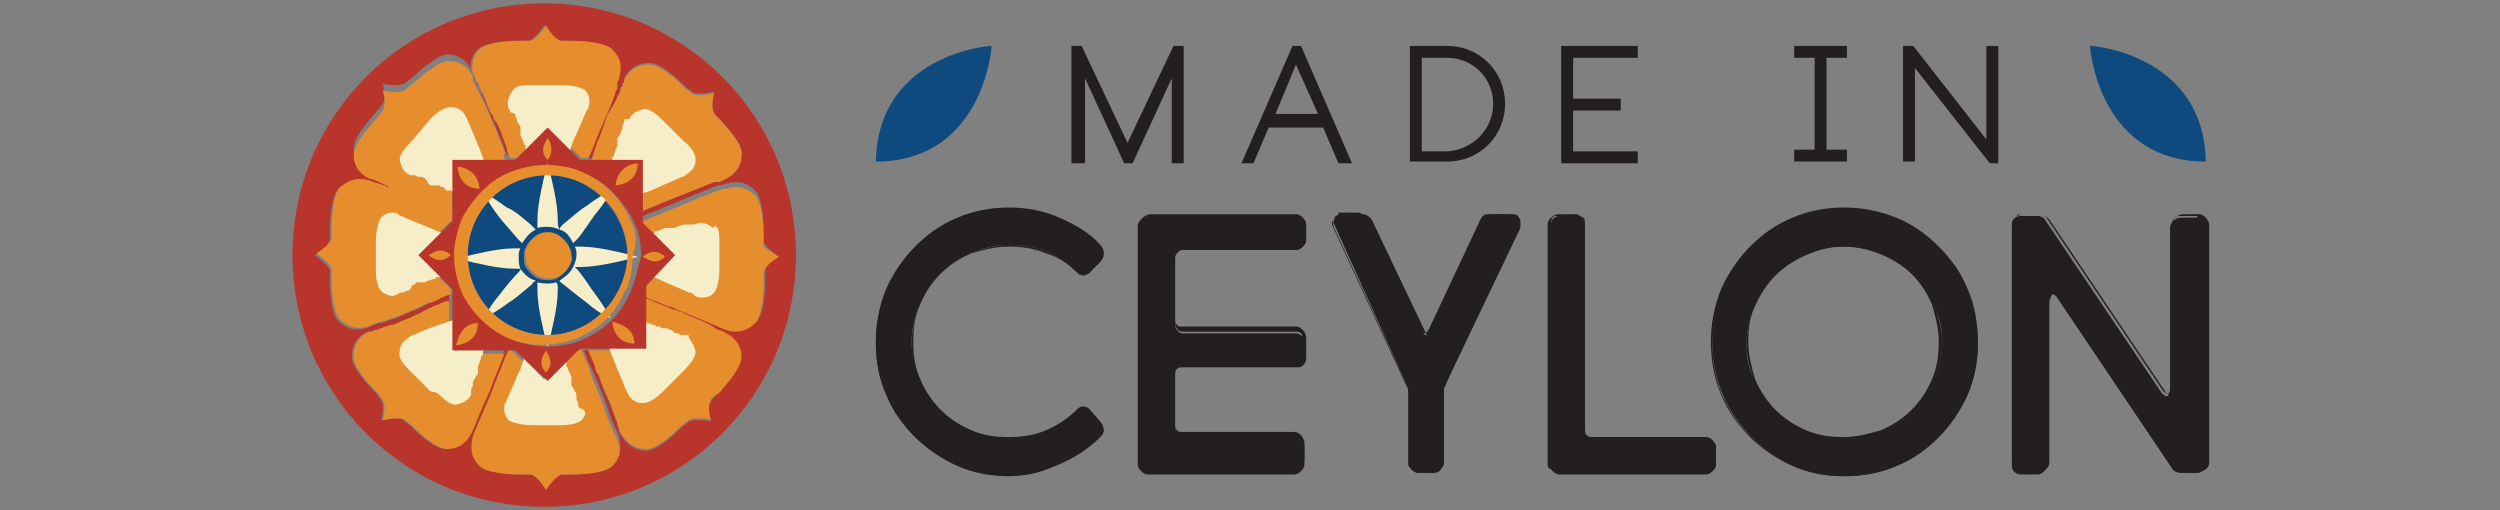 <?xml version="1.0" encoding="utf-8"?>
<!-- Generator: Adobe Illustrator 28.0.0, SVG Export Plug-In . SVG Version: 6.00 Build 0)  -->
<svg version="1.1" id="Layer_1" xmlns="http://www.w3.org/2000/svg" xmlns:xlink="http://www.w3.org/1999/xlink" x="0px" y="0px"
	 viewBox="0 0 147 30" style="enable-background:new 0 0 147 30;" xml:space="preserve">
<rect x="0" y="0" width="147" height="30" fill="#808080" stroke="none"/>
<style type="text/css">
	.st0{fill:#0B060D;}
	.st1{fill:#7E382D;}
	.st2{fill:#B9342B;}
	.st3{fill:#E68E2D;}
	.st4{fill:#F6EEC9;}
	.st5{fill:none;}
	.st6{fill:#0E4A7E;}
	.st7{fill:#231F20;}
</style>
<g>
	<g>
		<g>
			<path class="st0" d="M33.9,20.4C33.9,20.4,33.9,20.4,33.9,20.4L33.9,20.4L33.9,20.4z"/>
		</g>
		<g>
			<path class="st0" d="M33.9,20.4C33.9,20.4,33.9,20.4,33.9,20.4L33.9,20.4L33.9,20.4z"/>
		</g>
		<g>
			<path class="st0" d="M29.3,22.4c0.2-0.5,0.4-1,0.6-1.5C29.7,21.4,29.5,21.9,29.3,22.4z M36.6,25.6l0.1,0.1L36.6,25.6L36.6,25.6z
				 M33.9,20.4L33.9,20.4C33.9,20.4,33.9,20.4,33.9,20.4L33.9,20.4z M29.3,22.4c0.2-0.5,0.4-1,0.6-1.5
				C29.7,21.4,29.5,21.9,29.3,22.4z M33.9,20.4L33.9,20.4C33.9,20.4,33.9,20.4,33.9,20.4L33.9,20.4z"/>
		</g>
		<g>
			<path class="st0" d="M29.7,20.7c-0.2,0.5-0.4,1-0.6,1.5C29.3,21.8,29.5,21.3,29.7,20.7z"/>
		</g>
		<g>
			<path class="st0" d="M30,20.8c-0.2,0.5-0.4,1-0.6,1.5C29.5,21.9,29.7,21.4,30,20.8z"/>
		</g>
		<g>
			<path class="st1" d="M42.1,10.8C42.1,10.8,42.1,10.8,42.1,10.8C42.1,10.8,42.1,10.8,42.1,10.8C42.2,10.8,42.2,10.8,42.1,10.8
				C42.2,10.8,42.1,10.8,42.1,10.8z"/>
		</g>
		<g>
			<path class="st0" d="M42.3,19.1l0,0.1L42.3,19.1L42.3,19.1z"/>
		</g>
		<g>
			<path class="st2" d="M32,0.2c-8.2,0-14.8,6.6-14.8,14.8c0,8.2,6.6,14.8,14.8,14.8c8.2,0,14.8-6.6,14.8-14.8
				C46.8,6.8,40.2,0.2,32,0.2z M45,15.9c0,0.1,0,0.3,0,0.6c0,0.7-0.1,2-0.5,2.4c-0.3,0.3-0.7,0.5-1.1,0.5c-0.2,0-0.4,0-0.6-0.1
				c-0.1,0-0.3-0.1-0.5-0.2l0,0l-0.1,0.1l0-0.1c-0.5-0.2-1.4-0.6-2.4-1c-0.2-0.1-0.4-0.2-0.6-0.2c-0.1-0.1-0.3-0.1-0.4-0.2
				c-0.1,0-0.2-0.1-0.3-0.1c-0.3-0.1-0.5-0.2-0.7-0.3v0.3c0.2,0.1,0.5,0.2,0.7,0.3c0.3,0.1,0.6,0.3,1,0.4c0,0,0.1,0,0.1,0
				c0.2,0.1,0.3,0.1,0.5,0.2c0.1,0.1,0.3,0.1,0.4,0.2c0.1,0,0.2,0.1,0.3,0.1c0.1,0.1,0.3,0.1,0.4,0.2c0.1,0,0.1,0,0.2,0.1
				c0.1,0,0.1,0,0.2,0.1c0.1,0,0.2,0.1,0.2,0.1c0,0,0.1,0,0.1,0.1c0.1,0,0.1,0,0.2,0.1c0,0,0.1,0,0.1,0c0,0,0,0,0,0
				c0.3,0.1,0.4,0.2,0.4,0.2c0.4,0.2,0.9,0.6,0.9,1.4c0,0.6-0.8,1.5-1.3,2c-0.2,0.2-0.3,0.4-0.4,0.5c-0.2,0.3-0.1,0.9,0,1.2
				c-0.2-0.1-0.5-0.1-0.8-0.1c-0.2,0-0.3,0-0.5,0.1c-0.1,0.1-0.3,0.2-0.5,0.4c-0.5,0.5-1.4,1.3-2,1.3v0.1l0-0.1
				c-0.8,0-1.2-0.5-1.4-0.8l0,0l-0.1-0.1c0,0,0-0.1-0.1-0.2c0,0,0,0,0-0.1c0-0.1-0.1-0.2-0.1-0.3c0,0,0-0.1,0-0.1
				c-0.1-0.2-0.2-0.5-0.3-0.8c-0.1-0.2-0.1-0.3-0.2-0.5c-0.2-0.4-0.4-0.9-0.6-1.5c-0.1-0.2-0.1-0.3-0.2-0.5c-0.1-0.3-0.3-0.7-0.4-1
				h-0.3c0,0.1,0.1,0.1,0.1,0.2c0.1,0.1,0.1,0.2,0.1,0.3c0,0.1,0.1,0.1,0.1,0.2c0.1,0.2,0.2,0.4,0.3,0.6c0.3,0.8,0.7,1.6,0.9,2.3
				c0,0.1,0.1,0.2,0.1,0.3c0,0.1,0.1,0.2,0.1,0.3c0.1,0.1,0.1,0.3,0.2,0.4c0.1,0.2,0.1,0.3,0.2,0.4c0,0,0,0.1,0,0.1l0,0.1l0,0l0,0
				c0.1,0.4,0.2,1-0.4,1.6c-0.4,0.4-1.6,0.5-2.4,0.5c-0.3,0-0.5,0-0.6,0c-0.3,0.1-0.7,0.6-0.9,0.9c-0.2-0.3-0.5-0.8-0.9-0.9
				c-0.1,0-0.3,0-0.6,0c-0.7,0-2-0.1-2.4-0.5c-0.6-0.6-0.5-1.2-0.4-1.7c0-0.1,0.4-1,1.1-2.6c0-0.1,0.1-0.2,0.1-0.3l0.2-0.5
				c0.2-0.5,0.4-1,0.6-1.5l0.1-0.2h-0.3l0,0.1c-0.2,0.5-0.4,1-0.6,1.5l-0.2,0.5c0,0.1-0.1,0.2-0.1,0.3v0c0,0.1-0.1,0.1-0.1,0.2
				c-0.6,1.3-0.9,2.2-1,2.3c-0.2,0.4-0.6,0.9-1.4,0.9l0,0.1v-0.1c-0.6,0-1.5-0.8-2-1.3c-0.2-0.2-0.4-0.3-0.5-0.4
				c-0.1-0.1-0.3-0.1-0.5-0.1c-0.3,0-0.6,0.1-0.8,0.1c0.1-0.3,0.2-0.9,0-1.2c-0.1-0.1-0.2-0.3-0.4-0.5c-0.5-0.5-1.4-1.5-1.3-2.1
				c0-0.8,0.5-1.2,0.9-1.4c0,0,0,0,0,0h0l0,0h0c0,0,0,0,0,0c0,0,0,0,0,0c0,0,0,0,0,0c0,0,0,0,0,0c0,0,0,0,0.1,0c0,0,0.1,0,0.1,0
				c0.1,0,0.1-0.1,0.2-0.1c0,0,0.1,0,0.1,0c0.1,0,0.2-0.1,0.3-0.1c0.1,0,0.2-0.1,0.3-0.1c0.1,0,0.2-0.1,0.3-0.1c0,0,0.1,0,0.1,0
				c0.1,0,0.2-0.1,0.3-0.1c0.1,0,0.2-0.1,0.4-0.2c0.1,0,0.2-0.1,0.3-0.1c0.1,0,0.1-0.1,0.2-0.1c0.1,0,0.1-0.1,0.2-0.1
				c0.1,0,0.2-0.1,0.2-0.1c0.1,0,0.2-0.1,0.2-0.1c0.2-0.1,0.4-0.2,0.6-0.3c0.1,0,0.2-0.1,0.3-0.1c0.2-0.1,0.4-0.2,0.6-0.2v3h0V17
				l0,0v0.3c-0.1,0-0.2,0.1-0.3,0.1c-0.2,0.1-0.3,0.1-0.4,0.2c-0.2,0.1-0.4,0.2-0.6,0.3c-0.1,0-0.2,0.1-0.2,0.1
				c-0.6,0.3-1.2,0.5-1.6,0.7c-0.1,0-0.2,0.1-0.3,0.1c0,0,0,0,0,0c-0.1,0-0.2,0.1-0.3,0.1c0,0,0,0,0,0c-0.1,0-0.2,0.1-0.3,0.1
				c0,0-0.1,0-0.1,0c-0.1,0-0.2,0.1-0.3,0.1c-0.3,0.1-0.4,0.2-0.5,0.2h0l0,0c-0.7,0.2-1.1,0-1.6-0.4c-0.4-0.4-0.5-1.6-0.5-2.4
				c0-0.3,0-0.5,0-0.6c-0.1-0.3-0.6-0.7-0.9-0.9c0.3-0.2,0.8-0.5,0.9-0.9c0-0.1,0-0.3,0-0.6c0-0.7,0.1-2,0.5-2.4
				c0.5-0.4,1-0.6,1.7-0.4c0,0,0.2,0.1,0.9,0.3c0,0,0,0,0,0c0.1,0,0.1,0,0.1,0.1c0,0,0,0,0.1,0c0,0,0,0,0.1,0l0,0l0.1,0
				c0,0,0.1,0,0.1,0c0,0,0.1,0,0.1,0c0.8,0.3,1.7,0.7,2.7,1.1c0.1,0.1,0.3,0.1,0.4,0.2c0.1,0,0.2,0.1,0.3,0.1v-0.3
				c-0.1,0-0.1-0.1-0.2-0.1c-0.1-0.1-0.3-0.1-0.4-0.2c-0.9-0.4-1.7-0.7-2.4-1c-0.1,0-0.2-0.1-0.3-0.1c-0.1,0-0.1,0-0.2-0.1
				c0,0-0.1,0-0.1-0.1l0,0c0,0,0,0-0.1,0c-0.1,0-0.1,0-0.2-0.1c-0.6-0.3-0.9-0.4-0.9-0.4c-0.4-0.2-0.9-0.6-0.9-1.4
				c0-0.6,0.8-1.5,1.3-2.1c0.2-0.2,0.3-0.4,0.4-0.5c0.2-0.3,0.1-0.9,0-1.2c0.2,0.1,0.5,0.1,0.8,0.1c0.2,0,0.3,0,0.5-0.1
				c0.1-0.1,0.3-0.2,0.5-0.4c0.3-0.2,0.6-0.6,1-0.8c0.4-0.3,0.7-0.5,1-0.5c0.8,0,1.2,0.5,1.4,0.9c0,0,0,0,0,0.1c0,0,0,0,0,0.1
				c0.1,0.1,0.1,0.2,0.2,0.4c0,0.1,0.1,0.2,0.1,0.2c0,0.1,0.1,0.1,0.1,0.2c0,0.1,0,0.1,0.1,0.2c0,0.1,0,0.1,0.1,0.2
				c0,0.1,0,0.1,0.1,0.2c0.1,0.3,0.3,0.6,0.4,1c0.1,0.1,0.1,0.3,0.2,0.4c0.2,0.4,0.3,0.8,0.5,1.2c0,0.1,0.1,0.2,0.1,0.3
				c0.1,0.2,0.1,0.3,0.2,0.5H30c-0.1-0.2-0.2-0.4-0.2-0.6c-0.1-0.2-0.1-0.3-0.2-0.5c0-0.1-0.1-0.2-0.1-0.3c-0.1-0.3-0.2-0.5-0.3-0.7
				C29.1,7.1,29,7,29,6.9c0-0.1,0-0.1-0.1-0.2c-0.1-0.1-0.1-0.3-0.2-0.4c-0.1-0.3-0.2-0.6-0.4-0.8c0,0,0-0.1-0.1-0.1
				c0-0.1-0.1-0.2-0.1-0.3c0-0.1,0-0.1-0.1-0.2c0,0,0-0.1-0.1-0.1c0,0,0-0.1,0-0.1c-0.1-0.2-0.1-0.3-0.2-0.4l0,0
				c-0.1-0.5,0-1,0.4-1.4c0.4-0.4,1.6-0.5,2.4-0.5c0.3,0,0.5,0,0.6,0c0.3-0.1,0.7-0.6,0.9-0.9c0.2,0.3,0.5,0.8,0.9,0.9
				c0.1,0,0.3,0,0.6,0c0.7,0,2,0.1,2.4,0.5c0.4,0.5,0.5,1,0.4,1.6l0,0.1c0,0,0,0.1-0.1,0.3c0,0,0,0.1,0,0.1c0,0,0,0,0,0c0,0,0,0,0,0
				c0,0,0,0,0,0.1c0,0,0,0.1,0,0.1c0,0,0,0,0,0c0,0.1-0.1,0.2-0.1,0.2c-0.2,0.4-0.3,0.8-0.5,1.3c-0.1,0.2-0.2,0.5-0.3,0.7
				c-0.3,0.6-0.5,1.3-0.8,1.9h0.3c0-0.1,0.1-0.2,0.1-0.3C34.9,9,35,8.8,35,8.7c0.1-0.2,0.2-0.4,0.2-0.5c0.1-0.2,0.1-0.3,0.2-0.5
				c0-0.1,0.1-0.2,0.1-0.3c0-0.1,0.1-0.2,0.1-0.3c0-0.1,0.1-0.2,0.1-0.3C36,6.3,36.2,6,36.3,5.7c0-0.1,0.1-0.1,0.1-0.2
				c0-0.1,0.1-0.2,0.1-0.3c0-0.1,0-0.1,0.1-0.1c0,0,0-0.1,0-0.1c0-0.1,0-0.1,0.1-0.2c0,0,0-0.1,0-0.1l0,0c0,0,0,0,0,0l0,0l0,0
				c0,0,0-0.1,0-0.1c0.2-0.4,0.6-0.9,1.5-0.9c0.6,0,1.5,0.8,2,1.3c0.2,0.2,0.4,0.3,0.5,0.4c0.1,0.1,0.3,0.1,0.5,0.1
				c0.3,0,0.6-0.1,0.8-0.1c-0.1,0.3-0.2,0.9,0,1.2C42,6.7,42.1,6.8,42.3,7c0.5,0.5,1.4,1.5,1.3,2.1c0,0.8-0.5,1.2-0.9,1.4
				c0,0-0.2,0.1-0.4,0.2l-0.1,0c0,0,0,0-0.1,0l0,0c0,0,0,0,0,0c0,0,0,0,0,0c0,0-0.1,0-0.1,0c0,0,0,0,0,0c-1,0.4-2.8,1.1-4.2,1.7v0.3
				c2-0.8,3.6-1.5,4.4-1.8c0,0,0,0,0.1,0l0,0c0,0,0,0,0,0c0.1,0,0.3-0.1,0.4-0.1c0.7-0.2,1.2-0.1,1.7,0.4c0.4,0.4,0.5,1.6,0.5,2.4
				c0,0.3,0,0.5,0,0.6c0.1,0.3,0.6,0.7,0.9,0.9C45.5,15.2,45,15.6,45,15.9z"/>
		</g>
		<g>
			<path class="st3" d="M36,27.4c-0.4,0.4-1.6,0.5-2.4,0.5c-0.3,0-0.5,0-0.6,0c-0.3,0.1-0.7,0.6-0.9,0.9c-0.2-0.3-0.5-0.8-0.9-0.9
				c-0.1,0-0.3,0-0.6,0c-0.7,0-2-0.1-2.4-0.5c-0.6-0.6-0.5-1.2-0.4-1.7c0-0.1,0.4-1,1.1-2.6c0-0.1,0.1-0.2,0.1-0.3l0.2-0.5
				c0.2-0.5,0.4-1,0.6-1.5l0.1-0.2h0.2l1.9,1.9l1.9-1.9h0.3c0,0.1,0.1,0.1,0.1,0.2c0,0.1,0.1,0.2,0.1,0.3c0,0.1,0.1,0.1,0.1,0.2
				c0.1,0.2,0.2,0.4,0.2,0.6c0.3,0.8,0.7,1.6,0.9,2.3c0,0.1,0.1,0.2,0.1,0.3c0,0.1,0.1,0.2,0.1,0.3c0.1,0.1,0.1,0.3,0.2,0.4
				c0.1,0.2,0.1,0.3,0.2,0.4c0,0,0,0.1,0,0.1c0,0,0,0,0,0l0,0l0,0l0,0C36.5,26.2,36.6,26.8,36,27.4z"/>
		</g>
		<g>
			<path class="st3" d="M29.7,20.6l0,0.1c-0.2,0.5-0.4,1-0.6,1.5l-0.2,0.5c0,0.1-0.1,0.2-0.1,0.3v0c0,0.1-0.1,0.1-0.1,0.2
				c-0.6,1.3-0.9,2.2-1,2.3c-0.2,0.4-0.6,0.9-1.4,0.9l0,0.1v-0.1c-0.6,0-1.5-0.8-2-1.3c-0.2-0.2-0.4-0.3-0.5-0.4
				c-0.1-0.1-0.3-0.1-0.5-0.1c-0.3,0-0.6,0.1-0.8,0.1c0.1-0.3,0.2-0.9,0-1.2c-0.1-0.1-0.2-0.3-0.4-0.5c-0.5-0.5-1.4-1.5-1.3-2.1
				c0-0.8,0.5-1.2,0.9-1.4l0,0h0l0,0h0c0,0,0,0,0,0c0,0,0,0,0,0c0,0,0,0,0,0c0,0,0,0,0,0c0,0,0,0,0.1,0c0,0,0,0,0.1,0
				c0.1,0,0.1-0.1,0.2-0.1c0,0,0.1,0,0.1,0c0.1,0,0.2-0.1,0.2-0.1c0.1,0,0.2-0.1,0.3-0.1c0.1,0,0.2-0.1,0.3-0.1c0,0,0.1,0,0.1,0
				c0.1,0,0.2-0.1,0.3-0.1c0.1-0.1,0.2-0.1,0.4-0.2c0.1,0,0.2-0.1,0.3-0.1c0.1,0,0.1-0.1,0.2-0.1c0.1,0,0.1-0.1,0.2-0.1
				c0.1,0,0.2-0.1,0.2-0.1c0.1,0,0.2-0.1,0.2-0.1c0.2-0.1,0.4-0.2,0.6-0.3c0.1,0,0.2-0.1,0.3-0.1c0.2-0.1,0.4-0.2,0.6-0.2v3.1H29.7z
				"/>
		</g>
		<g>
			<path class="st3" d="M26.5,13l-2,2l2,2v0.3c-0.1,0-0.2,0.1-0.3,0.1c-0.2,0.1-0.3,0.1-0.4,0.2c-0.2,0.1-0.4,0.2-0.6,0.2
				c-0.1,0-0.2,0.1-0.2,0.1c-0.6,0.3-1.2,0.5-1.6,0.7c-0.1,0-0.2,0.1-0.3,0.1c0,0,0,0,0,0c-0.1,0-0.2,0.1-0.3,0.1c0,0,0,0,0,0
				c-0.1,0-0.2,0.1-0.3,0.1c0,0-0.1,0-0.1,0c-0.1,0-0.2,0.1-0.3,0.1c-0.3,0.1-0.4,0.2-0.5,0.2l0,0l0,0c-0.7,0.2-1.1,0-1.6-0.4
				c-0.4-0.4-0.5-1.6-0.5-2.4c0-0.3,0-0.5,0-0.6c-0.1-0.3-0.6-0.7-0.9-0.9c0.3-0.2,0.8-0.5,0.9-0.9c0-0.1,0-0.3,0-0.6
				c0-0.7,0.1-2,0.5-2.4c0.5-0.4,1-0.6,1.7-0.4c0,0,0.2,0.1,0.9,0.3c0,0,0,0,0,0c0.1,0,0.1,0,0.1,0.1c0,0,0,0,0.1,0c0,0,0.1,0,0.1,0
				l0,0l0.1,0c0,0,0.1,0,0.1,0c0,0,0.1,0,0.1,0c0.8,0.3,1.7,0.7,2.7,1.1c0.1,0.1,0.3,0.1,0.4,0.2c0.1,0,0.2,0.1,0.3,0.1V13z"/>
		</g>
		<g>
			<path class="st3" d="M29.7,9.4h-3.1v3.2c-0.1,0-0.1-0.1-0.2-0.1c-0.1-0.1-0.3-0.1-0.4-0.2c-0.9-0.4-1.7-0.7-2.4-1
				c-0.1,0-0.2-0.1-0.3-0.1c-0.1,0-0.1,0-0.2-0.1c0,0-0.1,0-0.1-0.1l0,0c0,0,0,0-0.1,0c-0.1,0-0.1-0.1-0.2-0.1
				c-0.6-0.3-0.9-0.4-1-0.4c-0.4-0.2-0.9-0.6-0.9-1.4c0-0.6,0.8-1.5,1.3-2.1c0.2-0.2,0.3-0.4,0.4-0.5c0.2-0.3,0.1-0.9,0-1.2
				c0.2,0.1,0.5,0.1,0.8,0.1c0.2,0,0.3,0,0.5-0.1c0.1-0.1,0.3-0.2,0.5-0.4c0.3-0.2,0.6-0.6,1-0.8c0.4-0.3,0.7-0.5,1.1-0.5
				c0.8,0,1.2,0.5,1.4,0.9c0,0,0,0,0,0.1c0,0,0,0,0,0.1c0,0.1,0.1,0.2,0.2,0.4c0,0.1,0.1,0.2,0.1,0.2c0,0.1,0.1,0.1,0.1,0.2
				c0,0.1,0,0.1,0.1,0.2c0,0.1,0,0.1,0.1,0.2c0,0.1,0.1,0.1,0.1,0.2c0.1,0.3,0.3,0.6,0.4,1c0.1,0.1,0.1,0.3,0.2,0.4
				c0.2,0.4,0.3,0.8,0.5,1.2c0,0.1,0.1,0.2,0.1,0.3C29.6,9.1,29.6,9.2,29.7,9.4z"/>
		</g>
		<g>
			<path class="st3" d="M36.4,4.6L36.4,4.6c0,0.1-0.1,0.2-0.1,0.3c0,0,0,0.1,0,0.1c0,0,0,0,0,0c0,0,0,0,0,0c0,0,0,0,0,0.1
				c0,0,0,0,0,0.1c0,0,0,0,0,0c0,0.1-0.1,0.1-0.1,0.2c-0.1,0.4-0.3,0.8-0.5,1.3c-0.1,0.2-0.2,0.5-0.3,0.7c-0.3,0.6-0.5,1.3-0.8,1.9
				h-0.4l-1.9-1.9l-1.9,1.9H30c-0.1-0.2-0.2-0.4-0.2-0.6c-0.1-0.2-0.1-0.3-0.2-0.5c0-0.1-0.1-0.2-0.1-0.3c-0.1-0.3-0.2-0.5-0.3-0.7
				C29.1,7.1,29,7,29,6.9c0-0.1,0-0.1-0.1-0.2c-0.1-0.1-0.1-0.3-0.2-0.4c-0.1-0.3-0.2-0.6-0.3-0.8c0,0,0-0.1-0.1-0.1
				c0-0.1-0.1-0.2-0.1-0.3c0-0.1,0-0.1-0.1-0.2c0,0,0-0.1-0.1-0.1c0,0,0-0.1,0-0.1c-0.1-0.2-0.1-0.3-0.2-0.4l0,0
				c-0.1-0.5,0-1,0.4-1.4c0.4-0.4,1.6-0.5,2.4-0.5c0.3,0,0.5,0,0.6,0c0.3-0.1,0.7-0.6,0.9-0.9c0.2,0.3,0.5,0.8,0.9,0.9
				c0.1,0,0.3,0,0.6,0c0.7,0,2,0.1,2.4,0.5C36.5,3.4,36.6,3.9,36.4,4.6z"/>
		</g>
		<g>
			<path class="st3" d="M43.6,9.1c0,0.8-0.5,1.2-0.9,1.4c0,0-0.2,0.1-0.4,0.2c0,0,0,0-0.1,0c0,0,0,0-0.1,0l0,0c0,0,0,0,0,0
				c0,0,0,0,0,0c0,0-0.1,0-0.1,0c0,0,0,0,0,0c-1,0.4-2.8,1.1-4.2,1.7V9.4h-3c0-0.1,0.1-0.2,0.1-0.3C34.9,9,35,8.8,35,8.7
				c0.1-0.2,0.1-0.4,0.2-0.5c0.1-0.2,0.1-0.3,0.2-0.5c0-0.1,0.1-0.2,0.1-0.3c0-0.1,0.1-0.2,0.1-0.3c0-0.1,0.1-0.2,0.1-0.3
				C36,6.3,36.2,6,36.3,5.7c0-0.1,0.1-0.1,0.1-0.2c0.1-0.1,0.1-0.2,0.1-0.3c0-0.1,0-0.1,0.1-0.1c0,0,0-0.1,0-0.1
				c0-0.1,0-0.1,0.1-0.1c0,0,0-0.1,0-0.1l0,0c0,0,0,0,0,0l0,0l0,0c0,0,0-0.1,0-0.1c0.2-0.4,0.6-0.9,1.5-0.9c0.6,0,1.5,0.8,2,1.3
				c0.2,0.2,0.4,0.3,0.5,0.4c0.1,0.1,0.3,0.1,0.5,0.1c0.3,0,0.6-0.1,0.8-0.1c-0.1,0.3-0.2,0.9,0,1.2C42,6.7,42.1,6.8,42.3,7
				C42.8,7.6,43.7,8.5,43.6,9.1z"/>
		</g>
		<g>
			<path class="st4" d="M40.9,9.4c0,0.5-0.3,0.7-0.6,0.9c0,0-0.1,0.1-0.2,0.1c0,0,0,0,0,0l0,0c0,0,0,0,0,0l0,0c0,0,0,0,0,0l0,0
				c-0.4,0.2-1.2,0.5-1.8,0.8l-0.6,0.2V9.6h-1.7L36,9.5c0,0,0-0.1,0-0.1l0-0.1c0-0.1,0-0.1,0.1-0.1l0-0.1c0-0.1,0.1-0.2,0.1-0.3
				c0-0.1,0.1-0.2,0.1-0.2c0,0,0-0.1,0-0.1l0-0.1c0,0,0,0,0-0.1c0,0,0-0.1,0-0.1c0-0.1,0-0.1,0.1-0.2l0.1-0.2c0-0.1,0.1-0.2,0.1-0.3
				c0,0,0-0.1,0-0.1l0.1-0.2c0,0,0,0,0-0.1l0-0.1c0,0,0,0,0,0L37,7v0l0,0c0,0,0,0,0,0c0.2-0.4,0.5-0.5,0.9-0.6
				c0.3,0,0.7,0.3,1.1,0.7l0.1,0.1l1.1,1.1c0,0,0,0,0,0C40.6,8.6,40.9,9,40.9,9.4z"/>
		</g>
		<g>
			<path class="st4" d="M34.6,6.3c0,0,0,0.1-0.1,0.2c0,0,0,0,0,0l0,0c0,0,0,0,0,0l0,0c0,0,0,0,0,0l0,0c-0.2,0.4-0.5,1.2-0.8,1.8
				l-0.2,0.6l-1.2-1.2L31,9l-0.1-0.2c0,0,0-0.1,0-0.1l0-0.1c0-0.1,0-0.1-0.1-0.1l0-0.1c0-0.1-0.1-0.2-0.1-0.2c0-0.1-0.1-0.2-0.1-0.3
				c0,0,0-0.1,0-0.1l0-0.1c0,0,0,0,0-0.1c0,0,0-0.1,0-0.1c0-0.1,0-0.1-0.1-0.2l-0.1-0.2c0-0.1-0.1-0.2-0.1-0.3c0,0,0-0.1,0-0.1
				L30,6.6c0,0,0,0,0,0l0-0.1c0,0,0,0,0,0l-0.1-0.1l0,0c0,0,0,0,0,0c-0.1-0.4,0-0.7,0.2-1C30.3,5,30.8,5,31.3,5h0.1l1.5,0h0
				c0,0,0,0,0.1,0c0.5,0,1.1,0.1,1.4,0.3C34.7,5.6,34.7,6,34.6,6.3z"/>
		</g>
		<g>
			<path class="st4" d="M28.5,9.6h-1.8v1.7l-0.2-0.1c0,0-0.1,0-0.1,0l-0.1,0c-0.1,0-0.1,0-0.1-0.1l-0.1,0C26.2,11,26.1,11,26,11
				c-0.1,0-0.2-0.1-0.2-0.1c0,0-0.1,0-0.1,0l-0.1,0c0,0,0,0-0.1,0c0,0-0.1,0-0.1,0c-0.1,0-0.1,0-0.2-0.1L25,10.5
				c-0.1-0.1-0.2-0.1-0.3-0.1c0,0-0.1,0-0.1,0l-0.2-0.1c0,0,0,0-0.1,0c0,0,0,0-0.1,0l0,0c0,0,0,0,0,0l-0.1,0h0l0,0c0,0,0,0,0,0
				c-0.4-0.2-0.5-0.5-0.6-0.9c0-0.3,0.3-0.7,0.7-1.1l0.1-0.1L25.3,7c0,0,0,0,0,0c0.4-0.4,0.8-0.7,1.2-0.7c0.5,0,0.8,0.3,0.9,0.6
				c0,0,0.1,0.1,0.1,0.2c0,0,0,0,0,0l0,0c0,0,0,0,0,0l0,0c0,0,0,0,0,0l0,0c0.2,0.4,0.5,1.2,0.8,1.9L28.5,9.6z"/>
		</g>
		<g>
			<path class="st4" d="M24.9,15l1.2,1.2l-0.2,0.1c0,0-0.1,0-0.1,0l-0.1,0c-0.1,0-0.1,0-0.1,0.1l-0.1,0c-0.1,0-0.2,0.1-0.3,0.1
				c-0.1,0-0.2,0.1-0.2,0.1c0,0-0.1,0-0.1,0l-0.1,0c0,0-0.1,0-0.1,0c0,0-0.1,0-0.1,0c-0.1,0-0.1,0-0.2,0.1l-0.2,0.1
				C24.2,17,24.1,17,24,17.1c0,0-0.1,0-0.1,0l-0.2,0.1c0,0,0,0-0.1,0l-0.1,0c0,0,0,0,0,0l-0.1,0.1l0,0c0,0,0,0,0,0
				c-0.1,0-0.2,0.1-0.3,0.1c-0.2,0-0.5-0.1-0.7-0.3c-0.2-0.2-0.3-0.7-0.3-1.2l0-0.1v-1.6c0-0.5,0.1-1.1,0.3-1.4
				c0.2-0.2,0.4-0.3,0.7-0.3c0.1,0,0.3,0,0.3,0.1c0,0,0.1,0.1,0.2,0.1c0,0,0,0,0,0l0,0c0,0,0,0,0,0l0,0c0,0,0,0,0,0l0,0
				c0.4,0.2,1.2,0.5,1.9,0.8l0.5,0.2L24.9,15z"/>
		</g>
		<g>
			<path class="st4" d="M28.5,20.4l-0.1,0.2c0,0,0,0.1,0,0.1l0,0.1c0,0.1,0,0.1-0.1,0.1l0,0.1c0,0.1-0.1,0.2-0.1,0.3
				c0,0.1-0.1,0.2-0.1,0.2c0,0,0,0.1,0,0.1l0,0.1c0,0,0,0,0,0.1c0,0,0,0.1,0,0.1c0,0.1,0,0.1-0.1,0.2l-0.1,0.2
				c-0.1,0.1-0.1,0.2-0.1,0.3c0,0,0,0.1,0,0.1l-0.1,0.2c0,0,0,0,0,0.1l0,0.1c0,0,0,0,0,0l0,0.1v0l0,0c0,0,0,0,0,0
				c-0.2,0.4-0.5,0.5-0.9,0.6h0c-0.3,0-0.7-0.3-1.1-0.7L25.3,23l-1.1-1.1c0,0,0,0,0,0c-0.4-0.4-0.8-0.8-0.7-1.2
				c0-0.5,0.3-0.7,0.6-0.9c0,0,0.1-0.1,0.2-0.1c0,0,0,0,0,0l0,0c0,0,0,0,0,0l0,0c0,0,0,0,0,0l0,0c0.4-0.2,1.2-0.5,1.8-0.7l0.6-0.2
				v1.8H28.5z"/>
		</g>
		<g>
			<path class="st4" d="M34.2,24.7C34,24.9,33.5,25,33,25l-0.1,0l-1.5,0h0c0,0,0,0-0.1,0c-0.5,0-1.1-0.1-1.4-0.3
				c-0.3-0.4-0.3-0.7-0.2-1c0,0,0.1-0.1,0.1-0.2c0,0,0,0,0,0l0,0c0,0,0,0,0,0l0,0c0,0,0,0,0,0l0,0c0.2-0.4,0.5-1.2,0.8-1.8l0.2-0.6
				l1.2,1.2l1.2-1.2l0.1,0.2c0,0,0,0.1,0,0.1l0,0.1c0,0.1,0,0.1,0.1,0.1l0,0.1c0,0.1,0.1,0.2,0.1,0.2c0,0.1,0.1,0.2,0.1,0.3
				c0,0,0,0.1,0,0.1l0,0.1c0,0,0,0.1,0,0.1c0,0,0,0.1,0,0.1c0,0.1,0,0.1,0.1,0.2l0.1,0.2c0.1,0.1,0.1,0.3,0.1,0.4c0,0,0,0.1,0,0.1
				l0.1,0.2c0,0,0,0,0,0.1l0,0.1c0,0,0,0,0,0l0.1,0.1l0,0c0,0,0,0,0,0C34.5,24.1,34.5,24.4,34.2,24.7z"/>
		</g>
		<g>
			<path class="st3" d="M45.8,15.1c-0.3,0.2-0.8,0.5-0.9,0.9c0,0.1,0,0.3,0,0.6c0,0.7-0.1,2-0.5,2.4c-0.3,0.3-0.7,0.5-1.1,0.5
				c-0.2,0-0.4,0-0.6-0.1c0,0-0.3-0.1-0.5-0.2l0,0l0,0c-0.5-0.2-1.4-0.6-2.4-1c-0.2-0.1-0.4-0.2-0.6-0.2c-0.1-0.1-0.3-0.1-0.4-0.2
				c-0.1,0-0.2-0.1-0.3-0.1c-0.3-0.1-0.5-0.2-0.7-0.3v-0.4l1.9-1.9l-1.9-1.9v-0.2c2-0.8,3.6-1.5,4.4-1.8c0,0,0,0,0.1,0l0,0
				c0,0,0,0,0,0c0.1-0.1,0.3-0.1,0.4-0.1c0.7-0.2,1.2-0.1,1.7,0.4c0.4,0.4,0.5,1.6,0.5,2.4c0,0.3,0,0.5,0,0.6
				C45,14.6,45.5,14.9,45.8,15.1z"/>
		</g>
		<g>
			<path class="st3" d="M41.8,23.5c-0.2,0.3-0.1,0.9,0,1.2c-0.2-0.1-0.5-0.1-0.8-0.1c-0.2,0-0.3,0-0.5,0.1c-0.1,0.1-0.3,0.2-0.5,0.4
				c-0.5,0.5-1.4,1.3-2,1.3v0.1l0-0.1c-0.8,0-1.2-0.5-1.4-0.8l0,0v0l-0.1-0.1c0,0,0-0.1-0.1-0.2c0,0,0,0,0-0.1
				c0-0.1-0.1-0.2-0.1-0.3c0,0,0-0.1,0-0.1c-0.1-0.2-0.2-0.5-0.3-0.8c-0.1-0.2-0.1-0.3-0.2-0.5c-0.2-0.4-0.4-0.9-0.6-1.5
				C35.1,22,35,21.8,35,21.6c-0.1-0.3-0.3-0.7-0.4-1h3.3v-3.1c0.2,0.1,0.5,0.2,0.7,0.3c0.3,0.1,0.7,0.3,1,0.4c0,0,0.1,0,0.1,0
				c0.2,0.1,0.3,0.1,0.5,0.2c0.1,0.1,0.3,0.1,0.4,0.2c0.1,0,0.2,0.1,0.3,0.1c0.1,0.1,0.3,0.1,0.4,0.2c0.1,0,0.1,0,0.2,0.1
				c0.1,0,0.1,0,0.2,0.1c0.1,0,0.2,0.1,0.2,0.1c0,0,0.1,0,0.1,0.1c0.1,0,0.1,0,0.2,0.1c0,0,0.1,0,0.1,0c0,0,0,0,0,0
				c0.3,0.1,0.4,0.2,0.4,0.2c0.4,0.2,0.9,0.6,0.9,1.4c0,0.6-0.8,1.5-1.3,2.1C42,23.3,41.8,23.4,41.8,23.5z"/>
		</g>
		<g>
			<polyline class="st5" points="40.4,8 40.3,8 39.2,6.8 39.1,6.8 			"/>
		</g>
		<g>
			<path class="st4" d="M40.9,20.7c0,0.3-0.3,0.7-0.7,1.1l-0.1,0.1L39,23c0,0,0,0,0,0c-0.4,0.4-0.8,0.7-1.2,0.7h0
				c-0.6,0-0.8-0.4-0.9-0.6c0,0,0,0-0.1-0.2l0,0c0,0,0,0,0,0l0,0l0,0h0c0,0,0,0,0,0c0,0,0,0,0,0l0,0c-0.2-0.5-0.6-1.4-0.9-2.2
				l-0.1-0.3h1.8v-1.7l0.2,0.1c0,0,0.1,0,0.1,0.1c0.1,0,0.1,0.1,0.2,0.1c0.1,0,0.2,0.1,0.3,0.1c0.1,0,0.1,0,0.2,0.1l0.1,0
				c0.1,0,0.1,0,0.2,0.1l0,0c0,0,0.1,0,0.1,0c0,0,0.1,0,0.1,0l0.1,0c0.2,0.1,0.3,0.1,0.4,0.2l0.1,0.1c0,0,0.1,0,0.1,0
				c0.1,0,0.1,0,0.2,0.1c0,0,0.1,0,0.1,0l0.1,0c0,0,0,0,0.1,0l0.1,0l0,0c0,0,0,0,0.1,0C40.4,19.9,40.8,20.1,40.9,20.7z"/>
		</g>
		<g>
			<path class="st4" d="M42.3,14.1v1.7c0,0.6-0.1,1.1-0.3,1.4c-0.2,0.2-0.4,0.3-0.7,0.3c-0.1,0-0.3,0-0.4-0.1c0,0-0.1,0-0.1-0.1
				l-0.2-0.1c0,0,0,0,0,0l-0.1,0c-0.4-0.2-1.2-0.5-1.8-0.8l-0.6-0.2l1.2-1.2l-1.2-1.2l0.1-0.1c0,0,0.1,0,0.1,0c0,0,0,0,0.1,0
				c0.1,0,0.1,0,0.1-0.1l0.1,0c0.1,0,0.2-0.1,0.3-0.1c0.1,0,0.1-0.1,0.2-0.1l0.1,0c0,0,0.1,0,0.1,0l0.1,0c0,0,0.1,0,0.1,0l0.1,0
				c0,0,0.1,0,0.1,0c0.2-0.1,0.4-0.2,0.6-0.2c0,0,0.1,0,0.1,0l0,0c0,0,0.1,0,0.1,0l0,0c0,0,0,0,0,0l0,0c0,0,0,0,0.1,0
				c0,0,0.1,0,0.1,0l0.1,0l0,0c0,0,0,0,0,0c0.1,0,0.2-0.1,0.4-0.1c0.2,0,0.5,0.1,0.7,0.3C42.2,13.1,42.3,13.6,42.3,14.1z"/>
		</g>
		<g>
			<polygon class="st5" points="39.8,15 39.7,15 37.8,16.9 37.8,20.6 34,20.6 33.6,21 32.1,22.5 32.1,22.5 30.2,20.6 26.6,20.6 
				26.6,17 26.5,17 25.4,15.8 24.6,15 26.5,13 26.5,9.4 30.3,9.4 32.2,7.5 34.1,9.4 37.8,9.4 37.8,13.1 			"/>
		</g>
		<g>
			<path class="st2" d="M39.7,15l-1.9,1.9L39.7,15L39.7,15z M39.7,15l-1.9-1.9v-0.2c0,0,0,0,0,0v-0.3c0,0,0,0,0,0V9.4h-3.7l-1.9-1.9
				l-1.9,1.9h-3.7v3.2h0v0.3h0V13h0l-2,2l0,0l0.8,0.8l1.2,1.2v0l0,0v3.6h3.7l1.9,1.8l0,0l1.5-1.5l0.4-0.4h0.3v0h0.3v0h3.3v-3.7
				L39.7,15L39.7,15z M34,9.6L34,9.6C34,9.7,33.9,9.6,34,9.6L34,9.6z M33.9,20.4L33.9,20.4L33.9,20.4C33.9,20.4,33.9,20.4,33.9,20.4
				z M37.5,16.8L37.5,16.8C37.5,16.8,37.5,16.8,37.5,16.8L37.5,16.8z M37.1,17.1L37.1,17.1c0,0.1,0,0.1-0.1,0.2l0,0
				c-0.5,1.2-1.5,2.1-2.6,2.6c-0.1,0-0.1,0.1-0.2,0.1l0,0c-1.3,0.5-2.7,0.5-4,0c0,0,0,0,0,0c-0.1-0.1-0.3-0.1-0.4-0.2l0,0
				c-1-0.5-1.7-1.3-2.2-2.2c-0.1-0.1-0.1-0.3-0.2-0.4c0,0,0,0,0,0c-0.3-0.6-0.4-1.3-0.4-2v-0.2c0-0.7,0.1-1.3,0.4-1.9v0h0
				c0-0.1,0.1-0.3,0.2-0.4c0.5-1,1.4-1.9,2.5-2.4l0,0c0.7-0.3,1.5-0.5,2.3-0.5c0.7,0,1.3,0.1,1.9,0.4c0,0,0,0,0,0c0,0,0,0,0,0
				c0.1,0,0.2,0.1,0.3,0.1c0,0,0,0,0,0c1.1,0.5,1.9,1.4,2.5,2.4c0.1,0.1,0.1,0.3,0.2,0.4l0,0c0.3,0.6,0.4,1.3,0.4,2
				C37.5,15.7,37.4,16.4,37.1,17.1z"/>
		</g>
		<g>
			<path class="st3" d="M33.7,15c0,0.2,0,0.4-0.1,0.6l0,0c-0.2,0.3-0.5,0.6-0.8,0.7c-0.3,0.1-0.7,0.1-1,0c0,0,0,0,0,0
				c-0.3-0.1-0.6-0.4-0.8-0.7l0,0h0c-0.1-0.2-0.1-0.4-0.1-0.6c0-0.2,0-0.4,0.1-0.5l0,0c0.1-0.3,0.4-0.6,0.7-0.8l0,0
				c0.4-0.2,0.8-0.2,1.2,0l0,0c0.3,0.2,0.6,0.5,0.7,0.8l0,0C33.6,14.7,33.7,14.8,33.7,15z"/>
		</g>
		<g>
			<path class="st6" d="M32.2,10.3c-2.6,0-4.7,2.1-4.7,4.7c0,2.6,2.1,4.7,4.7,4.7c2.6,0,4.7-2.1,4.7-4.7
				C36.8,12.4,34.7,10.3,32.2,10.3z M33.5,15.6L33.5,15.6c-0.2,0.4-0.5,0.6-0.8,0.8c-0.3,0.1-0.7,0.1-1,0c0,0,0,0,0,0
				c-0.3-0.1-0.6-0.4-0.8-0.7l0,0c-0.1-0.2-0.1-0.4-0.1-0.6c0-0.2,0-0.4,0.1-0.5l0,0c0.1-0.3,0.4-0.6,0.7-0.8l0,0
				c0.4-0.2,0.8-0.2,1.2,0l0,0c0.3,0.2,0.6,0.5,0.7,0.8l0,0c0.1,0.2,0.1,0.3,0.1,0.5C33.7,15.2,33.6,15.4,33.5,15.6z"/>
		</g>
		<g>
			<path class="st3" d="M37.3,20.2L37.3,20.2L37.3,20.2c-1.2,0-1.3-1.2-1.3-1.3c0,0,0,0,0,0c0,0,0,0,0,0
				C36.1,19,37.3,19.1,37.3,20.2z"/>
		</g>
		<g>
			<path class="st3" d="M28.2,11.1L28.2,11.1L28.2,11.1c-1.2,0-1.3-1.2-1.3-1.3c0,0,0,0,0,0c0,0,0,0,0,0C27,9.8,28.1,9.9,28.2,11.1z
				"/>
		</g>
		<g>
			<path class="st3" d="M37.5,9.6L37.5,9.6L37.5,9.6c0,1.2-1.2,1.3-1.3,1.3c0,0,0,0,0,0c0,0,0,0,0,0C36.2,10.8,36.3,9.7,37.5,9.6z"
				/>
		</g>
		<g>
			<path class="st3" d="M28.1,19L28.1,19L28.1,19c0,1.2-1.2,1.3-1.3,1.3c0,0,0,0,0,0c0,0,0,0,0,0C26.9,20.2,27,19,28.1,19z"/>
		</g>
		<g>
			<path class="st3" d="M32.1,21.9L32.1,21.9L32.1,21.9c-0.6-0.6,0-1.2,0-1.3c0,0,0,0,0,0c0,0,0,0,0,0
				C32.1,20.7,32.7,21.3,32.1,21.9z"/>
		</g>
		<g>
			<path class="st3" d="M32.2,9.4L32.2,9.4L32.2,9.4c-0.6-0.6,0-1.2,0-1.3c0,0,0,0,0,0c0,0,0,0,0,0C32.2,8.1,32.7,8.8,32.2,9.4z"/>
		</g>
		<g>
			<path class="st3" d="M26.5,15L26.5,15L26.5,15c-0.6,0.6-1.2,0.1-1.3,0c0,0,0,0,0,0c0,0,0,0,0,0C25.3,15,25.9,14.4,26.5,15z"/>
		</g>
		<g>
			<path class="st3" d="M39.1,15.1L39.1,15.1L39.1,15.1c-0.6,0.6-1.2,0-1.3,0c0,0,0,0,0,0c0,0,0,0,0,0C37.9,15,38.5,14.5,39.1,15.1z
				"/>
		</g>
		<g>
			<path class="st4" d="M31.5,16.5c-0.1,0.1-0.2,0.1-0.2,0.2c-0.5,0.4-0.9,0.8-1.4,1.1c-0.8,0.6-1.4,0.9-1.4,0.9
				c0-0.1,0.3-0.7,0.9-1.4c0.3-0.4,0.7-0.9,1.1-1.3c0.1-0.1,0.1-0.2,0.2-0.2c-0.1,0-0.2,0-0.4,0c-0.6,0-1.2-0.1-1.7-0.2
				c-1-0.2-1.7-0.4-1.7-0.4s0.7-0.2,1.7-0.4c0.5-0.1,1.1-0.2,1.7-0.2c0.1,0,0.2,0,0.3,0c-0.1,0.2-0.1,0.3-0.1,0.5
				c0,0.2,0,0.5,0.1,0.7l0,0C30.8,16.1,31.1,16.4,31.5,16.5z"/>
		</g>
		<g>
			<path class="st4" d="M31.2,13.2c0.1,0.1,0.2,0.2,0.3,0.3c0,0,0,0,0,0l0,0c-0.4,0.2-0.6,0.5-0.8,0.8c-0.1-0.1-0.2-0.2-0.3-0.3
				c-0.4-0.5-0.8-0.9-1.1-1.3c-0.6-0.8-0.9-1.4-0.9-1.4c0.1,0,0.7,0.4,1.4,0.9C30.3,12.4,30.7,12.8,31.2,13.2z"/>
		</g>
		<g>
			<path class="st4" d="M32.7,16.6C32.8,16.6,32.8,16.6,32.7,16.6c0.1,0.1,0.1,0.2,0.1,0.4c0,0.6-0.1,1.2-0.2,1.7
				c-0.2,1-0.4,1.7-0.4,1.7s-0.2-0.7-0.4-1.7c-0.1-0.5-0.2-1.1-0.2-1.7c0-0.1,0-0.2,0-0.4C32,16.7,32.4,16.7,32.7,16.6z"/>
		</g>
		<g>
			<path class="st4" d="M32.9,13.5L32.9,13.5c-0.4-0.2-0.9-0.2-1.3-0.1c0-0.1,0-0.2,0-0.4c0-0.6,0.1-1.2,0.2-1.7
				c0.2-1,0.4-1.7,0.4-1.7s0.2,0.7,0.4,1.7c0.1,0.5,0.2,1.1,0.2,1.7C32.8,13.2,32.8,13.3,32.9,13.5c0-0.1,0.1-0.2,0.2-0.3
				c0.5-0.4,0.9-0.8,1.4-1.1c0.8-0.6,1.4-0.9,1.4-0.9c0,0.1-0.3,0.7-0.9,1.4C34.7,13,34.4,13.5,34,14c-0.1,0.1-0.2,0.2-0.3,0.3
				C33.5,13.9,33.3,13.6,32.9,13.5z"/>
		</g>
		<g>
			<path class="st4" d="M35,17.3c0.6,0.8,0.9,1.4,0.9,1.4c-0.1,0-0.7-0.3-1.4-0.9c-0.4-0.3-0.9-0.7-1.4-1.1
				c-0.1-0.1-0.2-0.1-0.2-0.2c0.3-0.2,0.6-0.4,0.8-0.8l0,0c0.1-0.2,0.2-0.5,0.2-0.7c0-0.2,0-0.3-0.1-0.5c0.1,0,0.2,0,0.3,0
				c0.6,0,1.2,0.1,1.7,0.2c1,0.2,1.7,0.4,1.7,0.4s-0.7,0.2-1.7,0.4c-0.5,0.1-1.1,0.2-1.7,0.2c-0.1,0-0.2,0-0.3,0
				c0.1,0.1,0.1,0.1,0.2,0.2C34.4,16.4,34.7,16.9,35,17.3z"/>
		</g>
		<g>
			<g>
				<path class="st3" d="M37.1,13L37.1,13c-0.1-0.1-0.1-0.3-0.2-0.4c-0.5-1-1.4-1.9-2.5-2.4c-0.1,0-0.1-0.1-0.2-0.1l0-0.1l0,0l0,0.1
					c-0.7-0.3-1.4-0.4-2.1-0.4c-0.8,0-1.6,0.2-2.3,0.5l0,0c-1.1,0.5-1.9,1.4-2.5,2.4c-0.1,0.1-0.1,0.3-0.2,0.4h0v0
					c-0.2,0.6-0.4,1.3-0.4,1.9c0,0,0,0.1,0,0.1c0,0,0,0.1,0,0.1c0,0.7,0.2,1.4,0.4,2c0,0,0,0,0,0c0.1,0.1,0.1,0.3,0.2,0.4
					c0.5,0.9,1.3,1.7,2.2,2.2l0,0c0.1,0.1,0.3,0.1,0.4,0.2c0,0,0,0,0,0c1.2,0.5,2.7,0.5,4,0l0,0c0.1,0,0.1,0,0.2-0.1
					c1.2-0.5,2.1-1.4,2.6-2.6l0,0c0,0,0-0.1,0.1-0.1l0,0c0.3-0.7,0.4-1.4,0.4-2.1C37.5,14.3,37.4,13.6,37.1,13z M32.2,19.7
					c-2.6,0-4.7-2.1-4.7-4.7c0-2.6,2.1-4.7,4.7-4.7c2.6,0,4.7,2.1,4.7,4.7C36.8,17.6,34.7,19.7,32.2,19.7z"/>
			</g>
		</g>
	</g>
	<g>
		<g>
			<path class="st7" d="M69.6,2.7v6.9h-0.7v-5l-2.3,5h-0.5l-2.3-5v5H63V2.7h0.6l2.7,5.7L69,2.7H69.6z"/>
			<path class="st7" d="M76.5,2.7l3,6.9h-0.8l-0.9-2.1h-3.2l-0.9,2.1H73l3-6.9H76.5z M77.5,6.7l-1.3-2.9L75,6.7H77.5z"/>
			<path class="st7" d="M88.5,6.1c0,1.9-1.5,3.4-3.4,3.4h-2.2V2.7h2.2C87,2.7,88.5,4.2,88.5,6.1z M87.8,6.1c0-1.5-1.2-2.7-2.7-2.7
				h-1.5v5.5h1.5C86.6,8.8,87.8,7.6,87.8,6.1z"/>
			<path class="st7" d="M91.8,2.7h4.5v0.7h-3.8v2.4h2.8v0.7h-2.8v2.4h3.8v0.7h-4.5V2.7z"/>
			<path class="st7" d="M107.4,3.4v5.4h1.2v0.7h-3.1V8.8h1.2V3.4h-1.2V2.7h3.1v0.7H107.4z"/>
			<path class="st7" d="M116.8,2.7h0.7v6.9H117L112.6,4v5.5h-0.7V2.7h0.6l4.3,5.5V2.7z"/>
		</g>
		<g>
			<path class="st6" d="M129.7,9.5L129.7,9.5L129.7,9.5c-6.1,0-6.8-6.3-6.8-6.8c0,0,0,0,0,0c0,0,0,0,0,0
				C123.4,2.7,129.6,3.4,129.7,9.5z"/>
		</g>
		<g>
			<path class="st6" d="M51.5,9.5L51.5,9.5L51.5,9.5c6.1,0,6.8-6.3,6.8-6.8c0,0,0,0,0,0c0,0,0,0,0,0C57.8,2.7,51.6,3.4,51.5,9.5z"/>
		</g>
		<g>
			<g>
				<path class="st7" d="M51.5,20.2c0-1.1,0.2-2.1,0.6-3c0.4-0.9,1-1.8,1.7-2.5c0.7-0.7,1.5-1.3,2.5-1.7c0.9-0.4,1.9-0.6,3-0.6
					c1.1,0,2.1,0.2,3,0.6c0.9,0.4,1.7,0.9,2.4,1.6c0.1,0.1,0.2,0.3,0.2,0.4c0,0.1-0.1,0.3-0.2,0.4L64.1,16c-0.1,0.1-0.3,0.2-0.4,0.2
					c-0.1,0-0.3-0.1-0.4-0.2c-0.5-0.5-1.1-0.9-1.8-1.2c-0.7-0.3-1.4-0.4-2.2-0.4c-0.8,0-1.5,0.2-2.2,0.5c-0.7,0.3-1.3,0.7-1.8,1.2
					c-0.5,0.5-0.9,1.1-1.2,1.8c-0.3,0.7-0.5,1.4-0.5,2.2c0,0.8,0.2,1.5,0.5,2.2c0.3,0.7,0.7,1.3,1.2,1.8c0.5,0.5,1.1,0.9,1.8,1.2
					c0.7,0.3,1.4,0.5,2.2,0.5c0.8,0,1.5-0.1,2.2-0.4c0.7-0.3,1.3-0.7,1.8-1.2c0.1-0.1,0.2-0.2,0.4-0.2c0.2,0,0.3,0,0.4,0.2l0.6,0.7
					c0.1,0.1,0.2,0.2,0.2,0.4c0,0.2-0.1,0.3-0.2,0.4c-0.7,0.7-1.5,1.2-2.4,1.6c-0.9,0.4-1.9,0.6-3,0.6c-1.1,0-2.1-0.2-3-0.6
					c-0.9-0.4-1.8-1-2.5-1.7c-0.7-0.7-1.3-1.5-1.7-2.5C51.7,22.3,51.5,21.3,51.5,20.2z"/>
				<path class="st7" d="M59.3,28c-1.1,0-2.1-0.2-3-0.6c-0.9-0.4-1.8-1-2.5-1.7c-0.7-0.7-1.3-1.5-1.7-2.5c-0.4-0.9-0.6-2-0.6-3.1
					c0-1.1,0.2-2.1,0.6-3.1c0.4-0.9,1-1.8,1.7-2.5c0.7-0.7,1.5-1.3,2.5-1.7c0.9-0.4,2-0.6,3-0.6c1.1,0,2.1,0.2,3,0.6
					c0.9,0.4,1.8,0.9,2.4,1.6c0.1,0.1,0.2,0.3,0.2,0.4c0,0.2-0.1,0.3-0.2,0.4L64.1,16c-0.1,0.1-0.3,0.2-0.4,0.2c0,0,0,0,0,0
					c-0.2,0-0.3-0.1-0.4-0.2c-0.5-0.5-1.1-0.9-1.8-1.1c-0.7-0.3-1.4-0.4-2.2-0.4c-0.8,0-1.5,0.2-2.2,0.4c-0.7,0.3-1.3,0.7-1.8,1.2
					c-0.5,0.5-0.9,1.1-1.2,1.8c-0.3,0.7-0.4,1.4-0.4,2.2c0,0.8,0.1,1.5,0.4,2.2c0.3,0.7,0.7,1.3,1.2,1.8c0.5,0.5,1.1,0.9,1.8,1.2
					c0.7,0.3,1.4,0.4,2.2,0.4c0.8,0,1.5-0.1,2.2-0.4c0.7-0.3,1.3-0.7,1.8-1.2c0.1-0.1,0.2-0.2,0.4-0.2h0c0.2,0,0.3,0.1,0.4,0.2
					l0.6,0.7c0.1,0.1,0.2,0.3,0.2,0.4c0,0.2-0.1,0.3-0.2,0.4c-0.7,0.7-1.5,1.2-2.4,1.6C61.4,27.8,60.3,28,59.3,28z M59.3,12.5
					c-1.1,0-2.1,0.2-3,0.6c-0.9,0.4-1.8,1-2.4,1.7c-0.7,0.7-1.3,1.5-1.7,2.4c-0.4,0.9-0.6,1.9-0.6,3c0,1.1,0.2,2.1,0.6,3
					c0.4,0.9,1,1.8,1.7,2.4c0.7,0.7,1.5,1.2,2.4,1.6c0.9,0.4,1.9,0.6,3,0.6c1.1,0,2-0.2,3-0.6c0.9-0.4,1.7-0.9,2.4-1.6
					c0.1-0.1,0.2-0.2,0.2-0.3c0-0.1,0-0.3-0.2-0.3L64,24.4c-0.1-0.1-0.2-0.2-0.4-0.2l0,0c-0.1,0-0.3,0.1-0.3,0.2
					c-0.5,0.5-1.1,0.9-1.8,1.2c-0.7,0.3-1.4,0.4-2.2,0.4c-0.8,0-1.5-0.2-2.2-0.5c-0.7-0.3-1.3-0.7-1.8-1.2c-0.5-0.5-0.9-1.1-1.2-1.8
					c-0.3-0.7-0.5-1.5-0.5-2.3c0-0.8,0.2-1.6,0.5-2.3c0.3-0.7,0.7-1.3,1.2-1.8c0.5-0.5,1.1-0.9,1.8-1.2c0.7-0.3,1.5-0.5,2.2-0.5
					c0.8,0,1.5,0.1,2.2,0.4c0.7,0.3,1.3,0.7,1.8,1.2c0.1,0.1,0.2,0.1,0.3,0.2c0.1,0,0.3,0,0.4-0.2l0.6-0.6c0.1-0.1,0.2-0.2,0.2-0.4
					c0-0.1-0.1-0.2-0.2-0.4c-0.7-0.7-1.5-1.2-2.4-1.6C61.3,12.7,60.3,12.5,59.3,12.5z"/>
			</g>
			<g>
				<path class="st7" d="M76.2,12.6c0.1,0,0.3,0.1,0.4,0.2c0.1,0.1,0.2,0.2,0.2,0.4v0.9c0,0.2-0.1,0.3-0.2,0.4
					c-0.1,0.1-0.2,0.2-0.4,0.2h-6.7c-0.1,0-0.2,0.1-0.3,0.2c-0.1,0.1-0.1,0.2-0.1,0.4v3.7c0,0.1,0,0.3,0.1,0.4
					c0.1,0.1,0.2,0.2,0.3,0.2h6.7c0.1,0,0.3,0.1,0.4,0.2c0.1,0.1,0.2,0.2,0.2,0.4v0.9c0,0.2-0.1,0.3-0.2,0.4
					c-0.1,0.1-0.2,0.1-0.4,0.1h-6.7c-0.1,0-0.2,0-0.3,0.1c-0.1,0.1-0.1,0.2-0.1,0.3v3.3c0,0.1,0,0.2,0.1,0.3
					c0.1,0.1,0.2,0.1,0.3,0.1h6.6c0.1,0,0.3,0.1,0.4,0.2c0.1,0.1,0.2,0.2,0.2,0.4v1c0,0.2-0.1,0.3-0.2,0.4c-0.1,0.1-0.2,0.2-0.4,0.2
					h-8.6c-0.2,0-0.3-0.1-0.4-0.2c-0.1-0.1-0.2-0.2-0.2-0.4v-14c0-0.2,0.1-0.3,0.2-0.4c0.1-0.1,0.2-0.2,0.4-0.2H76.2z"/>
				<path class="st7" d="M76.2,27.8h-8.6c-0.2,0-0.3-0.1-0.4-0.2C67,27.5,67,27.4,67,27.2v-14c0-0.2,0.1-0.3,0.2-0.4
					c0.1-0.1,0.3-0.2,0.4-0.2h8.6c0.2,0,0.3,0.1,0.4,0.2c0.1,0.1,0.2,0.3,0.2,0.4v0.9c0,0.2-0.1,0.3-0.2,0.4
					c-0.1,0.1-0.3,0.2-0.4,0.2h-6.7c-0.1,0-0.2,0-0.3,0.1c-0.1,0.1-0.1,0.2-0.1,0.3v3.7c0,0.1,0,0.2,0.1,0.3
					c0.1,0.1,0.1,0.1,0.3,0.1h6.7c0.2,0,0.3,0.1,0.4,0.2c0.1,0.1,0.2,0.3,0.2,0.4v0.9c0,0.2-0.1,0.3-0.2,0.4
					c-0.1,0.1-0.3,0.2-0.4,0.2h-6.7c-0.1,0-0.2,0-0.3,0.1c-0.1,0.1-0.1,0.2-0.1,0.3v3.3c0,0.1,0,0.2,0.1,0.3
					c0.1,0.1,0.2,0.1,0.3,0.1h6.6c0.2,0,0.3,0.1,0.4,0.2c0.1,0.1,0.2,0.3,0.2,0.4v1c0,0.2-0.1,0.3-0.2,0.4
					C76.4,27.7,76.3,27.8,76.2,27.8z M67.6,12.7c-0.1,0-0.3,0-0.3,0.1c-0.1,0.1-0.1,0.2-0.1,0.4v14c0,0.1,0,0.2,0.1,0.3
					c0.1,0.1,0.2,0.1,0.3,0.1h8.6c0.1,0,0.2,0,0.3-0.1c0.1-0.1,0.1-0.2,0.1-0.3v-1c0-0.1,0-0.2-0.1-0.3c-0.1-0.1-0.2-0.1-0.3-0.1
					h-6.6c-0.1,0-0.3,0-0.4-0.1c-0.1-0.1-0.1-0.2-0.1-0.4v-3.3c0-0.1,0-0.3,0.1-0.4c0.1-0.1,0.2-0.2,0.3-0.2h6.7
					c0.1,0,0.2,0,0.3-0.1c0.1-0.1,0.1-0.2,0.1-0.3V20c0-0.1,0-0.3-0.1-0.4c-0.1-0.1-0.2-0.1-0.3-0.1h-6.7c-0.1,0-0.3-0.1-0.3-0.2
					c-0.1-0.1-0.1-0.2-0.1-0.4v-3.7c0-0.1,0-0.3,0.1-0.4c0.1-0.1,0.2-0.2,0.3-0.2h6.7c0.1,0,0.2,0,0.3-0.1c0.1-0.1,0.1-0.2,0.1-0.4
					v-0.9c0-0.2,0-0.3-0.1-0.4c-0.1-0.1-0.2-0.1-0.3-0.1H67.6z"/>
			</g>
			<g>
				<path class="st7" d="M78.5,13.3c-0.1-0.2-0.1-0.3,0-0.5c0-0.1,0.2-0.2,0.3-0.2h0.9c0.2,0,0.4,0,0.5,0c0.1,0,0.3,0.1,0.3,0.3
					l3.1,6.5c0.1,0.2,0.2,0.4,0.4,0.3c0.1,0,0.2-0.1,0.2-0.2l3.1-6.6c0.1-0.2,0.2-0.2,0.3-0.3c0.1,0,0.3,0,0.6,0H89
					c0.2,0,0.3,0.1,0.3,0.2c0,0.1,0,0.3,0,0.5L85,22.6c0,0.1-0.1,0.2-0.1,0.2c0,0.1,0,0.2,0,0.3v4.1c0,0.1-0.1,0.3-0.2,0.4
					c-0.1,0.1-0.2,0.2-0.4,0.2h-0.9c-0.2,0-0.3-0.1-0.4-0.2c-0.1-0.1-0.2-0.2-0.2-0.4v-4.1c0-0.2,0-0.3-0.1-0.5L78.5,13.3z"/>
				<path class="st7" d="M84.3,27.8h-0.9c-0.2,0-0.3-0.1-0.4-0.2c-0.1-0.1-0.2-0.3-0.2-0.4v-4.1c0-0.2,0-0.3-0.1-0.4l-4.3-9.3
					c-0.1-0.2-0.1-0.3,0-0.5c0.1-0.2,0.2-0.2,0.4-0.2h0.9c0.2,0,0.4,0,0.6,0c0.2,0,0.3,0.1,0.4,0.3l3.1,6.5c0.1,0.3,0.2,0.3,0.3,0.3
					c0.1,0,0.2-0.1,0.2-0.2l3.1-6.6c0.1-0.2,0.2-0.3,0.4-0.3c0.1,0,0.3,0,0.6,0H89c0.2,0,0.3,0.1,0.4,0.2c0,0.2,0,0.3,0,0.5L85,22.6
					c0,0.1,0,0.1-0.1,0.2c0,0.1,0,0.2,0,0.3v4.1c0,0.2-0.1,0.3-0.2,0.4C84.7,27.7,84.5,27.8,84.3,27.8z M78.7,12.7
					c-0.1,0-0.2,0.1-0.3,0.2c0,0.1,0,0.3,0,0.4l4.3,9.3c0.1,0.1,0.1,0.3,0.1,0.5v4.1c0,0.1,0,0.2,0.1,0.3c0.1,0.1,0.2,0.1,0.3,0.1
					h0.9c0.1,0,0.3,0,0.4-0.1c0.1-0.1,0.1-0.2,0.1-0.3v-4.1c0-0.1,0-0.2,0-0.3c0-0.1,0-0.2,0.1-0.3l4.3-9.3c0.1-0.2,0.1-0.3,0-0.4
					c0-0.1-0.1-0.2-0.3-0.2h-0.8c-0.2,0-0.4,0-0.5,0c-0.1,0-0.2,0.1-0.3,0.2l-3.1,6.6c-0.1,0.1-0.1,0.2-0.3,0.2c0,0,0,0,0,0
					c-0.1,0-0.2-0.1-0.4-0.4l-3.1-6.5c-0.1-0.1-0.2-0.2-0.3-0.2c-0.1,0-0.3,0-0.5,0H78.7z"/>
			</g>
			<g>
				<path class="st7" d="M92.6,12.6c0.2,0,0.3,0.1,0.4,0.2c0.1,0.1,0.2,0.2,0.2,0.4v12c0,0.2,0,0.4,0.1,0.4c0.1,0.1,0.2,0.1,0.3,0.1
					h6.7c0.1,0,0.3,0.1,0.4,0.2c0.1,0.1,0.2,0.2,0.2,0.4v1c0,0.2-0.1,0.3-0.2,0.4c-0.1,0.1-0.2,0.2-0.4,0.2h-8.6
					c-0.2,0-0.3-0.1-0.4-0.2c-0.1-0.1-0.1-0.2-0.1-0.4v-14c0-0.2,0-0.3,0.1-0.4c0.1-0.1,0.2-0.2,0.4-0.2H92.6z"/>
				<path class="st7" d="M100.2,27.8h-8.6c-0.2,0-0.3-0.1-0.4-0.2C91,27.5,91,27.4,91,27.2v-14c0-0.2,0.1-0.3,0.2-0.4
					c0.1-0.1,0.3-0.2,0.4-0.2h1c0.2,0,0.3,0.1,0.4,0.2c0.1,0.1,0.2,0.3,0.2,0.4v12c0,0.2,0,0.3,0.1,0.4c0.1,0.1,0.2,0.1,0.3,0.1h6.7
					c0.2,0,0.3,0.1,0.4,0.2c0.1,0.1,0.2,0.3,0.2,0.4v1c0,0.2-0.1,0.3-0.2,0.4C100.5,27.7,100.3,27.8,100.2,27.8z M91.6,12.7
					c-0.1,0-0.3,0-0.3,0.1c-0.1,0.1-0.1,0.2-0.1,0.4v14c0,0.1,0,0.2,0.1,0.3c0.1,0.1,0.2,0.1,0.4,0.1h8.6c0.1,0,0.2,0,0.3-0.1
					c0.1-0.1,0.1-0.2,0.1-0.3v-1c0-0.1,0-0.2-0.1-0.3c-0.1-0.1-0.2-0.1-0.3-0.1h-6.7c-0.1,0-0.3,0-0.3-0.1c-0.1-0.1-0.1-0.2-0.1-0.5
					v-12c0-0.2,0-0.3-0.1-0.4c-0.1-0.1-0.2-0.1-0.3-0.1H91.6z"/>
			</g>
			<g>
				<path class="st7" d="M100.7,20.2c0-1.1,0.2-2.1,0.6-3c0.4-0.9,1-1.8,1.7-2.5c0.7-0.7,1.5-1.3,2.5-1.7c0.9-0.4,1.9-0.6,3-0.6
					c1.1,0,2.1,0.2,3,0.6c0.9,0.4,1.8,1,2.5,1.7c0.7,0.7,1.3,1.5,1.7,2.5c0.4,0.9,0.6,2,0.6,3c0,1.1-0.2,2.1-0.6,3
					c-0.4,0.9-1,1.8-1.7,2.5c-0.7,0.7-1.5,1.3-2.5,1.7c-0.9,0.4-2,0.6-3,0.6c-1.1,0-2.1-0.2-3-0.6c-0.9-0.4-1.8-1-2.5-1.7
					c-0.7-0.7-1.3-1.5-1.7-2.5C100.9,22.3,100.7,21.3,100.7,20.2z M102.7,20.2c0,0.8,0.1,1.5,0.5,2.2c0.3,0.7,0.7,1.3,1.2,1.8
					c0.5,0.5,1.1,0.9,1.8,1.2c0.7,0.3,1.4,0.5,2.2,0.5c0.8,0,1.6-0.1,2.3-0.5c0.7-0.3,1.3-0.7,1.8-1.2c0.5-0.5,0.9-1.1,1.2-1.8
					c0.3-0.7,0.5-1.4,0.5-2.2c0-0.8-0.1-1.5-0.5-2.2c-0.3-0.7-0.7-1.3-1.2-1.8c-0.5-0.5-1.1-0.9-1.8-1.2c-0.7-0.3-1.5-0.5-2.3-0.5
					c-0.8,0-1.5,0.2-2.2,0.5c-0.7,0.3-1.3,0.7-1.8,1.2c-0.5,0.5-0.9,1.1-1.2,1.8C102.9,18.6,102.7,19.4,102.7,20.2z"/>
				<path class="st7" d="M108.4,28c-1.1,0-2.1-0.2-3-0.6c-0.9-0.4-1.8-1-2.5-1.7c-0.7-0.7-1.3-1.5-1.7-2.5c-0.4-0.9-0.6-2-0.6-3.1
					c0-1.1,0.2-2.1,0.6-3.1c0.4-0.9,1-1.8,1.7-2.5c0.7-0.7,1.5-1.3,2.5-1.7c0.9-0.4,2-0.6,3-0.6c1.1,0,2.1,0.2,3.1,0.6
					c1,0.4,1.8,1,2.5,1.7c0.7,0.7,1.3,1.5,1.7,2.5c0.4,0.9,0.6,2,0.6,3.1c0,1.1-0.2,2.1-0.6,3.1c-0.4,0.9-1,1.8-1.7,2.5
					c-0.7,0.7-1.5,1.3-2.5,1.7C110.6,27.8,109.5,28,108.4,28z M108.4,12.5c-1,0-2.1,0.2-3,0.6c-0.9,0.4-1.8,1-2.4,1.7
					c-0.7,0.7-1.2,1.5-1.7,2.5c-0.4,0.9-0.6,1.9-0.6,3c0,1.1,0.2,2.1,0.6,3c0.4,0.9,1,1.8,1.7,2.4c0.7,0.7,1.5,1.2,2.4,1.6
					c0.9,0.4,1.9,0.6,3,0.6c1.1,0,2.1-0.2,3-0.6c0.9-0.4,1.8-0.9,2.5-1.6c0.7-0.7,1.2-1.5,1.7-2.4c0.4-0.9,0.6-1.9,0.6-3
					c0-1.1-0.2-2.1-0.6-3c-0.4-0.9-1-1.8-1.7-2.5c-0.7-0.7-1.5-1.3-2.5-1.7C110.5,12.7,109.5,12.5,108.4,12.5z M108.4,26
					c-0.8,0-1.5-0.2-2.2-0.5c-0.7-0.3-1.3-0.7-1.8-1.2c-0.5-0.5-0.9-1.1-1.2-1.8c-0.3-0.7-0.5-1.5-0.5-2.3c0-0.8,0.2-1.6,0.5-2.3
					c0.3-0.7,0.7-1.3,1.2-1.8c0.5-0.5,1.1-0.9,1.8-1.2c0.7-0.3,1.5-0.5,2.2-0.5c0.8,0,1.6,0.2,2.3,0.5c0.7,0.3,1.3,0.7,1.8,1.2
					c0.5,0.5,0.9,1.2,1.2,1.8c0.3,0.7,0.5,1.5,0.5,2.3c0,0.8-0.2,1.5-0.5,2.3c-0.3,0.7-0.7,1.3-1.2,1.8c-0.5,0.5-1.1,0.9-1.8,1.2
					C110,25.8,109.3,26,108.4,26z M108.4,14.5c-0.8,0-1.5,0.1-2.2,0.4c-0.7,0.3-1.3,0.7-1.8,1.2c-0.5,0.5-0.9,1.1-1.2,1.8
					c-0.3,0.7-0.4,1.4-0.4,2.2c0,0.8,0.2,1.5,0.4,2.2c0.3,0.7,0.7,1.3,1.2,1.8c0.5,0.5,1.1,0.9,1.8,1.2c0.7,0.3,1.4,0.4,2.2,0.4
					c0.8,0,1.5-0.2,2.2-0.4c0.7-0.3,1.3-0.7,1.8-1.2c0.5-0.5,0.9-1.1,1.2-1.8c0.3-0.7,0.4-1.4,0.4-2.2c0-0.8-0.2-1.5-0.4-2.2
					c-0.3-0.7-0.7-1.3-1.2-1.8c-0.5-0.5-1.1-0.9-1.8-1.2C110,14.6,109.2,14.5,108.4,14.5z"/>
			</g>
			<g>
				<path class="st7" d="M129.2,12.6c0.2,0,0.3,0.1,0.4,0.2c0.1,0.1,0.1,0.2,0.1,0.4v14c0,0.1,0,0.3-0.1,0.4
					c-0.1,0.1-0.2,0.2-0.4,0.2h-0.9c-0.3,0-0.5-0.1-0.6-0.3l-6.8-10.1c0,0-0.1-0.1-0.1-0.1c-0.1,0-0.1,0-0.2,0
					c-0.1,0-0.1,0.1-0.1,0.2c0,0.1-0.1,0.2-0.1,0.4v9.4c0,0.1-0.1,0.3-0.2,0.4c-0.1,0.1-0.2,0.2-0.4,0.2h-1c-0.2,0-0.3-0.1-0.4-0.2
					c-0.1-0.1-0.1-0.2-0.1-0.4v-14c0-0.2,0-0.3,0.1-0.4c0.1-0.1,0.2-0.2,0.4-0.2h1c0.2,0,0.4,0.1,0.5,0.3l6.8,10.1
					c0.1,0.1,0.2,0.2,0.3,0.2c0.1,0,0.2-0.2,0.2-0.5v-9.4c0-0.2,0.1-0.3,0.2-0.4c0.1-0.1,0.2-0.2,0.4-0.2H129.2z"/>
				<path class="st7" d="M129.2,27.8h-0.9c-0.3,0-0.5-0.1-0.6-0.3l-6.8-10.1c0,0-0.1,0-0.1-0.1c-0.1,0-0.1,0-0.1,0
					c0,0-0.1,0.1-0.1,0.1c0,0.1-0.1,0.2-0.1,0.4v9.4c0,0.2-0.1,0.3-0.2,0.4c-0.1,0.1-0.3,0.2-0.4,0.2h-1c-0.2,0-0.3-0.1-0.4-0.2
					c-0.1-0.1-0.2-0.3-0.2-0.4v-14c0-0.2,0.1-0.3,0.2-0.4c0.1-0.1,0.3-0.2,0.4-0.2h1c0.2,0,0.4,0.1,0.6,0.3l6.8,10.1
					c0.1,0.1,0.1,0.2,0.3,0.1c0.1,0,0.1-0.2,0.1-0.5v-9.4c0-0.2,0.1-0.3,0.2-0.4c0.1-0.1,0.3-0.2,0.4-0.2h1c0.2,0,0.3,0.1,0.4,0.2
					c0.1,0.1,0.2,0.3,0.2,0.4v14c0,0.2-0.1,0.3-0.2,0.4C129.5,27.7,129.3,27.8,129.2,27.8z M120.7,17.2c0,0,0.1,0,0.1,0
					c0.1,0,0.1,0.1,0.2,0.1l6.8,10.1c0.1,0.2,0.3,0.2,0.5,0.2h0.9c0.1,0,0.3,0,0.3-0.1c0.1-0.1,0.1-0.2,0.1-0.3v-14
					c0-0.2,0-0.3-0.1-0.4c-0.1-0.1-0.2-0.1-0.3-0.1h-1c-0.1,0-0.3,0-0.3,0.1c-0.1,0.1-0.1,0.2-0.1,0.4v9.4c0,0.1,0,0.6-0.2,0.6
					c-0.1,0-0.3-0.1-0.4-0.2l-6.8-10.1c-0.1-0.2-0.3-0.3-0.5-0.3h-1c-0.1,0-0.3,0-0.3,0.1c-0.1,0.1-0.1,0.2-0.1,0.4v14
					c0,0.1,0,0.2,0.1,0.3c0.1,0.1,0.2,0.1,0.3,0.1h1c0.1,0,0.3,0,0.3-0.1c0.1-0.1,0.1-0.2,0.1-0.3v-9.4c0-0.2,0-0.3,0.1-0.4
					C120.5,17.3,120.5,17.2,120.7,17.2C120.6,17.2,120.7,17.2,120.7,17.2z"/>
			</g>
		</g>
	</g>
</g>
</svg>
